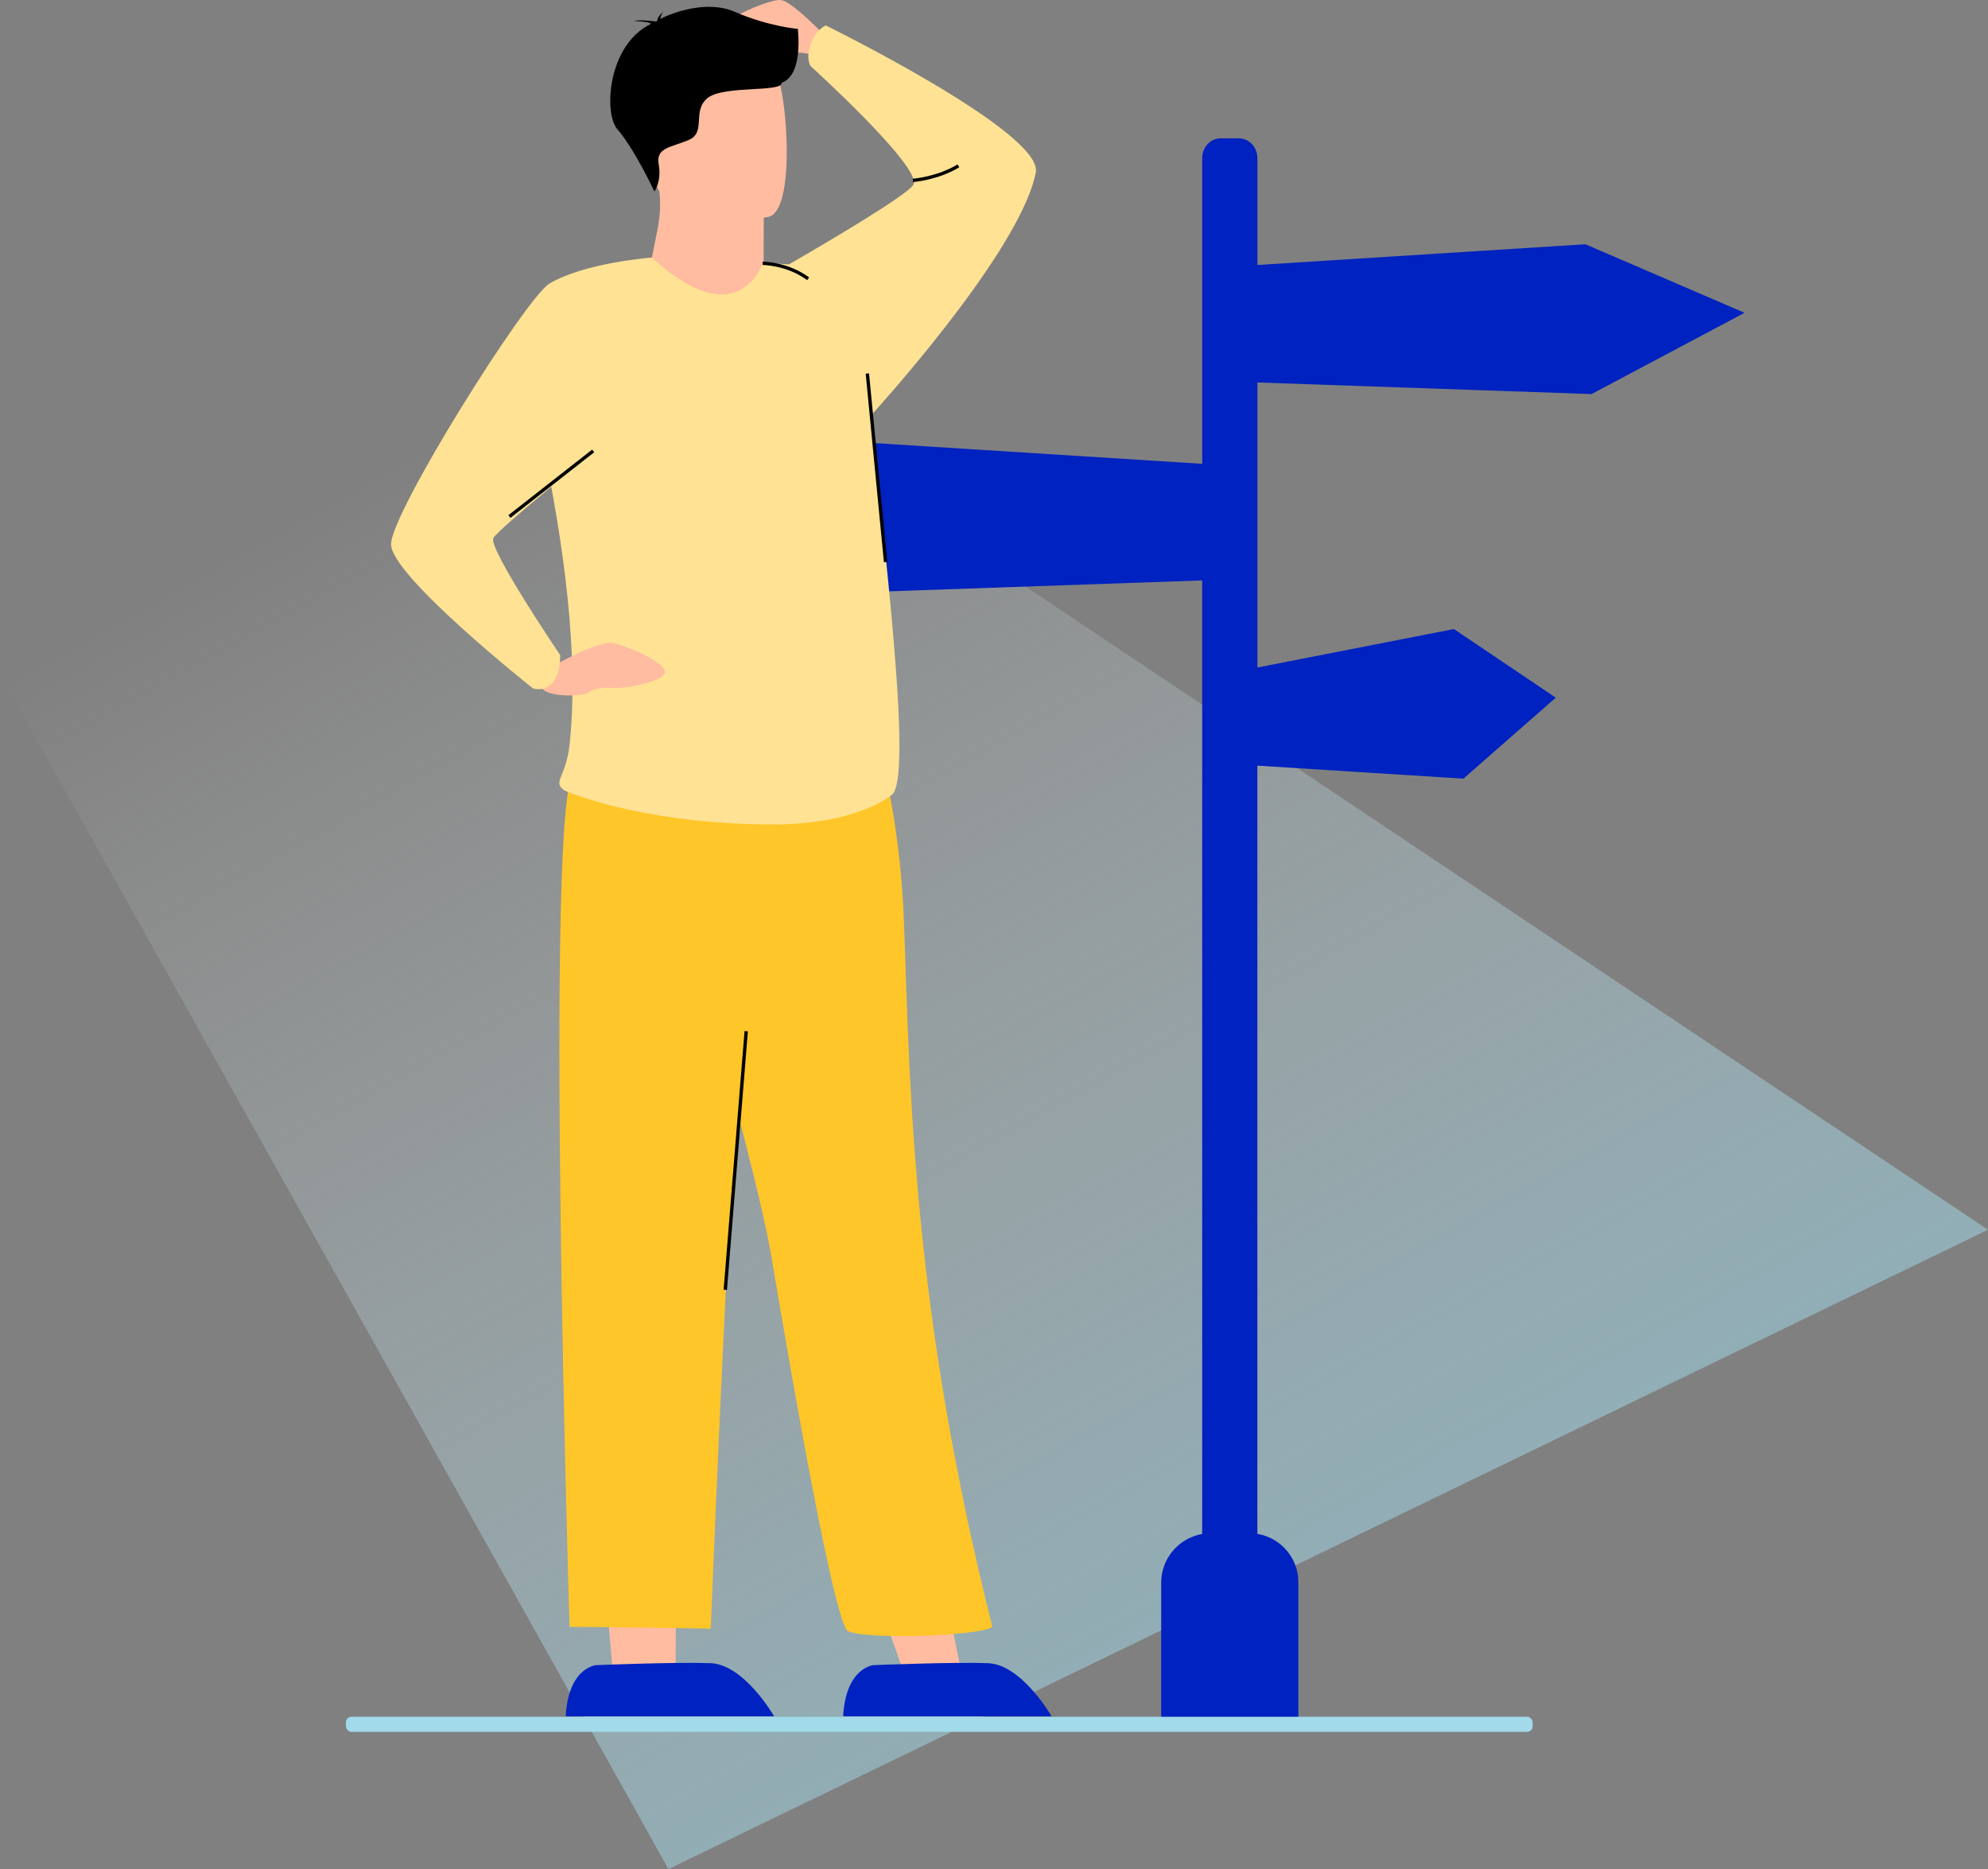 <?xml version="1.0" encoding="UTF-8" standalone="no"?>
<svg
   id="Laag_1"
   viewBox="0 0 594.71 559.05"
   version="1.1"
   width="594.71"
   height="559.05"
   xmlns="http://www.w3.org/2000/svg"
   xmlns:svg="http://www.w3.org/2000/svg">
  <rect x="0" y="0" width="594.71" height="559.05" fill="#808080" stroke="none"/>
  <defs
     id="defs15">
    <style
       id="style2">.cls-1{fill:url(#linear-gradient);opacity:.51;}.cls-2{fill:#0022c0;}.cls-3{fill:#ffe294;}.cls-4{fill:#ffc629;}.cls-5{fill:#ffbca0;}.cls-6{fill:#a2daea;}.cls-7{fill:none;stroke:#000;stroke-miterlimit:10;}</style>
    <linearGradient
       id="linear-gradient"
       x1="-349.13"
       y1="-1256.22"
       x2="-348.56"
       y2="-1691.31"
       gradientTransform="rotate(-29.23,3435.789,-1983.711)"
       gradientUnits="userSpaceOnUse">
      <stop
         offset="0"
         stop-color="#a2daea"
         id="stop4" />
      <stop
         offset=".13"
         stop-color="#abddec"
         stop-opacity=".9"
         id="stop6" />
      <stop
         offset=".41"
         stop-color="#c4e7f1"
         stop-opacity=".63"
         id="stop8" />
      <stop
         offset=".81"
         stop-color="#ebf7fa"
         stop-opacity=".21"
         id="stop10" />
      <stop
         offset="1"
         stop-color="#fff"
         stop-opacity="0"
         id="stop12" />
    </linearGradient>
  </defs>
  <polygon
     class="cls-1"
     points="679.48,392.61 284.74,583.83 84.77,226.49 273.13,121.09 "
     id="polygon17"
     style="fill:url(#linear-gradient)"
     transform="translate(-84.77,-24.78)" />
  <path
     class="cls-2"
     d="m 257.01,177.17 -45.78,-24.31 47.61,-20.5 100.8,6.37 V 47.29 c 0,-3.25 2.48,-5.91 5.5,-5.91 h 5.5 c 1.05,0 2.04,0.32 2.88,0.88 1.57,1.04 2.63,2.9 2.63,5.02 v 31.98 c 0,0 98.12,-6.2 98.12,-6.2 l 47.61,20.5 -45.78,24.31 -99.95,-3.47 v 85.26 c 0,0 58.79,-11.51 58.79,-11.51 l 30.47,20.53 -27.63,24.22 -61.64,-3.89 v 229.78 c 6.95,1.15 12.26,7.17 12.26,14.46 v 40.9 h -17.77 c 0,0 -5.5,0 -5.5,0 h -17.76 v -40.74 c 0,-7.31 5.29,-13.37 12.26,-14.59 v -285.21 c 0,0 -102.63,3.57 -102.63,3.57 z"
     id="path19" />
  <polygon
     class="cls-5"
     points="344.09,493.55 365.95,493.55 372.03,523.22 354.41,523.02 "
     id="polygon21"
     transform="translate(-84.77,-24.78)" />
  <path
     class="cls-2"
     d="m 252.23,513.37 h 62.36 c 0,0 -8.91,-15.52 -19.03,-15.91 -10.12,-0.39 -34.22,0.59 -34.22,0.59 0,0 -8.3,0.59 -9.11,15.32 z"
     id="path23" />
  <polygon
     class="cls-5"
     points="265.33,493.74 287.07,493.74 286.88,523.61 267.96,523.2 "
     id="polygon25"
     transform="translate(-84.77,-24.78)" />
  <path
     class="cls-2"
     d="m 169.23,513.37 h 62.36 c 0,0 -8.91,-15.52 -19.03,-15.91 -10.12,-0.39 -34.22,0.59 -34.22,0.59 0,0 -8.3,0.59 -9.11,15.32 z"
     id="path27" />
  <path
     class="cls-5"
     d="m 250.26,14.34 c 0,0 -12.7,-13.86 -16.63,-14.32 -3.93,-0.46 -20.09,7.28 -21.01,10.34 -0.92,3.06 17.78,-3.06 18.82,0 1.04,3.06 2.19,5.13 7.5,5.37 5.31,0.23 9.93,3.23 9.93,3.23 z"
     id="path29" />
  <path
     class="cls-4"
     d="m 253.75,487.95 c -4.82,-1.82 -22.5,-109.5 -23.27,-113.72 -0.6,-3.29 -1.39,-7.11 -2.35,-11.36 -1.47,-6.46 -3.3,-13.9 -5.33,-21.89 -5.71,-22.43 -12.97,-49.09 -17.99,-70.32 9,-20.17 20.53,-37.83 31.1,-43.86 7.55,0.92 14.82,2.31 20.21,3.48 4.29,2.52 7.5,4.68 9.88,6.52 0.84,4.18 2.06,11.16 3.05,20.15 0.64,5.88 1.17,12.62 1.42,20 1.79,52.32 3,116.56 26.33,209.37 0.65,2.59 -35.58,4.45 -43.05,1.63 z"
     id="path31" />
  <path
     class="cls-5"
     d="m 228.46,73.94 -0.02,3.26 c 0,0 0.89,10.21 -11.68,11.7 -12.57,1.49 -22.09,-3.98 -21.75,-11.86 1.13,-6.1 2.37,-10.29 2.46,-15.33 0.03,-1.87 -0.1,-3.86 -0.45,-6.11 l 24.35,-0.49 7.17,1.17 -0.09,17.65 z"
     id="path33" />
  <path
     class="cls-5"
     d="m 229.97,64.86 c 0,0 -31.19,6.3 -34.81,-13.18 -3.62,-19.48 -10.09,-31.79 9.67,-36.64 19.76,-4.85 25.02,1.87 27.81,8.07 2.79,6.21 5.35,39.6 -2.67,41.74 z"
     id="path35" />
  <path
     class="cls-4"
     d="m 241.18,237.12 c 0,0 -16,76.41 -21.48,110.8 -2.05,12.86 -7.08,139.22 -7.08,139.22 0,0 -29.65,-0.52 -42.23,-0.54 0,0 -7.73,-249.86 1.44,-255.85 9.16,-5.99 69.36,6.38 69.36,6.38 z"
     id="path37" />
  <path
     d="m 238.71,8.64 c 0,0 -8.7,-0.67 -18.96,-5.13 -8.33,-3.62 -18.83,0.37 -22.24,2.16 0.09,-0.55 0.31,-1.3 0.83,-2.05 0,0 -1.53,1.09 -1.76,2.6 -0.16,0.12 -0.23,0.2 -0.19,0.22 0,0 -5.5,-0.67 -6.61,-0.17 0,0 4.54,0.24 4.82,0.74 0.03,0.05 0.07,0.1 0.12,0.14 -12.99,6.28 -14.19,26.8 -10.01,31.55 5.03,5.71 11.06,18.58 11.06,18.58 0,0 2.2,-3.04 1.28,-8.07 -0.91,-5.03 3.43,-5.03 8.91,-7.31 5.49,-2.29 0.91,-8.68 5.71,-12.57 4.8,-3.89 22.4,-1.6 22.17,-4.57 6.53,-2.38 4.84,-15.46 4.84,-16.13 z"
     id="path39" />
  <path
     class="cls-3"
     d="m 247.03,7.6 c 0,0 -2.63,1.07 -4.21,4.78 -2.02,4.75 -0.37,7.35 -0.37,7.35 0,0 33.01,29.93 30.86,35.38 -1.12,2.85 -26.69,17.84 -37.32,23.98 -4.37,-0.37 -7.75,-0.33 -7.86,-0.33 v 0 c 0,0 -7.23,22.03 -33.11,-1.71 -4.55,6.61 -39.79,22.86 -33.67,50.89 1.44,6.59 2.68,12.8 3.75,18.66 7.27,39.72 6.7,63.15 5.29,76.07 -1.1,10.08 -5.29,11.1 -1.54,13.78 0,0 7.28,3.26 20.9,6.08 10.12,2.1 23.75,3.96 40.49,4.07 26.63,0.17 36.71,-9.01 36.71,-9.01 7.05,-6.89 -5.83,-98.05 -5.93,-113.85 0,0 0,0 0,0 0,0 0.01,-0.01 0.02,-0.02 1.28,-1.4 40.23,-44.26 47.9,-68.59 0,0 0,0 0,-0.01 0.39,-1.23 0.69,-2.4 0.91,-3.53 2.33,-11.97 -62.81,-43.98 -62.81,-43.98 z"
     id="path41" />
  <path
     class="cls-5"
     d="m 162.44,200.95 c 0,0 16.19,-9.79 21.21,-8.55 5.02,1.24 15.9,5.97 15.23,8.86 -0.67,2.89 -13.32,4.87 -15.52,4.53 -2.2,-0.34 -5.75,0.06 -7.19,1.3 -1.44,1.24 -12.91,1.71 -14.31,-1.65 -1.4,-3.36 0.59,-4.5 0.59,-4.5 z"
     id="path43" />
  <path
     class="cls-3"
     d="m 195.02,77.04 c 0,0 -19.85,1.44 -30.63,7.76 -6.98,4.09 -47.41,68.51 -47.41,77.99 0,9.48 42.46,43.12 42.46,43.12 0,0 7.88,2.62 8.16,-9.93 0,0 -21.18,-31.31 -20.06,-34.93 0.7,-2.28 31.91,-27.32 31.91,-27.32 z"
     id="path45" />
  <line
     class="cls-7"
     x1="152.4"
     y1="154.49"
     x2="177.46"
     y2="134.87"
     id="line47" />
  <line
     class="cls-7"
     x1="264.92"
     y1="168.11"
     x2="259.47"
     y2="111.72"
     id="line49" />
  <path
     class="cls-7"
     d="m 228.14,78.76 c 0,0 7.36,0 13.62,4.63"
     id="path51" />
  <path
     class="cls-7"
     d="m 273.09,53.96 c 0,0 7.36,-0.54 13.62,-4.36"
     id="path53" />
  <line
     class="cls-7"
     x1="216.97"
     y1="385.79"
     x2="223.23"
     y2="308.42"
     id="line55" />
  <rect
     class="cls-6"
     x="103.49"
     y="513.49"
     width="355"
     height="4.51"
     rx="1.64"
     ry="1.64"
     id="rect57" />
</svg>
